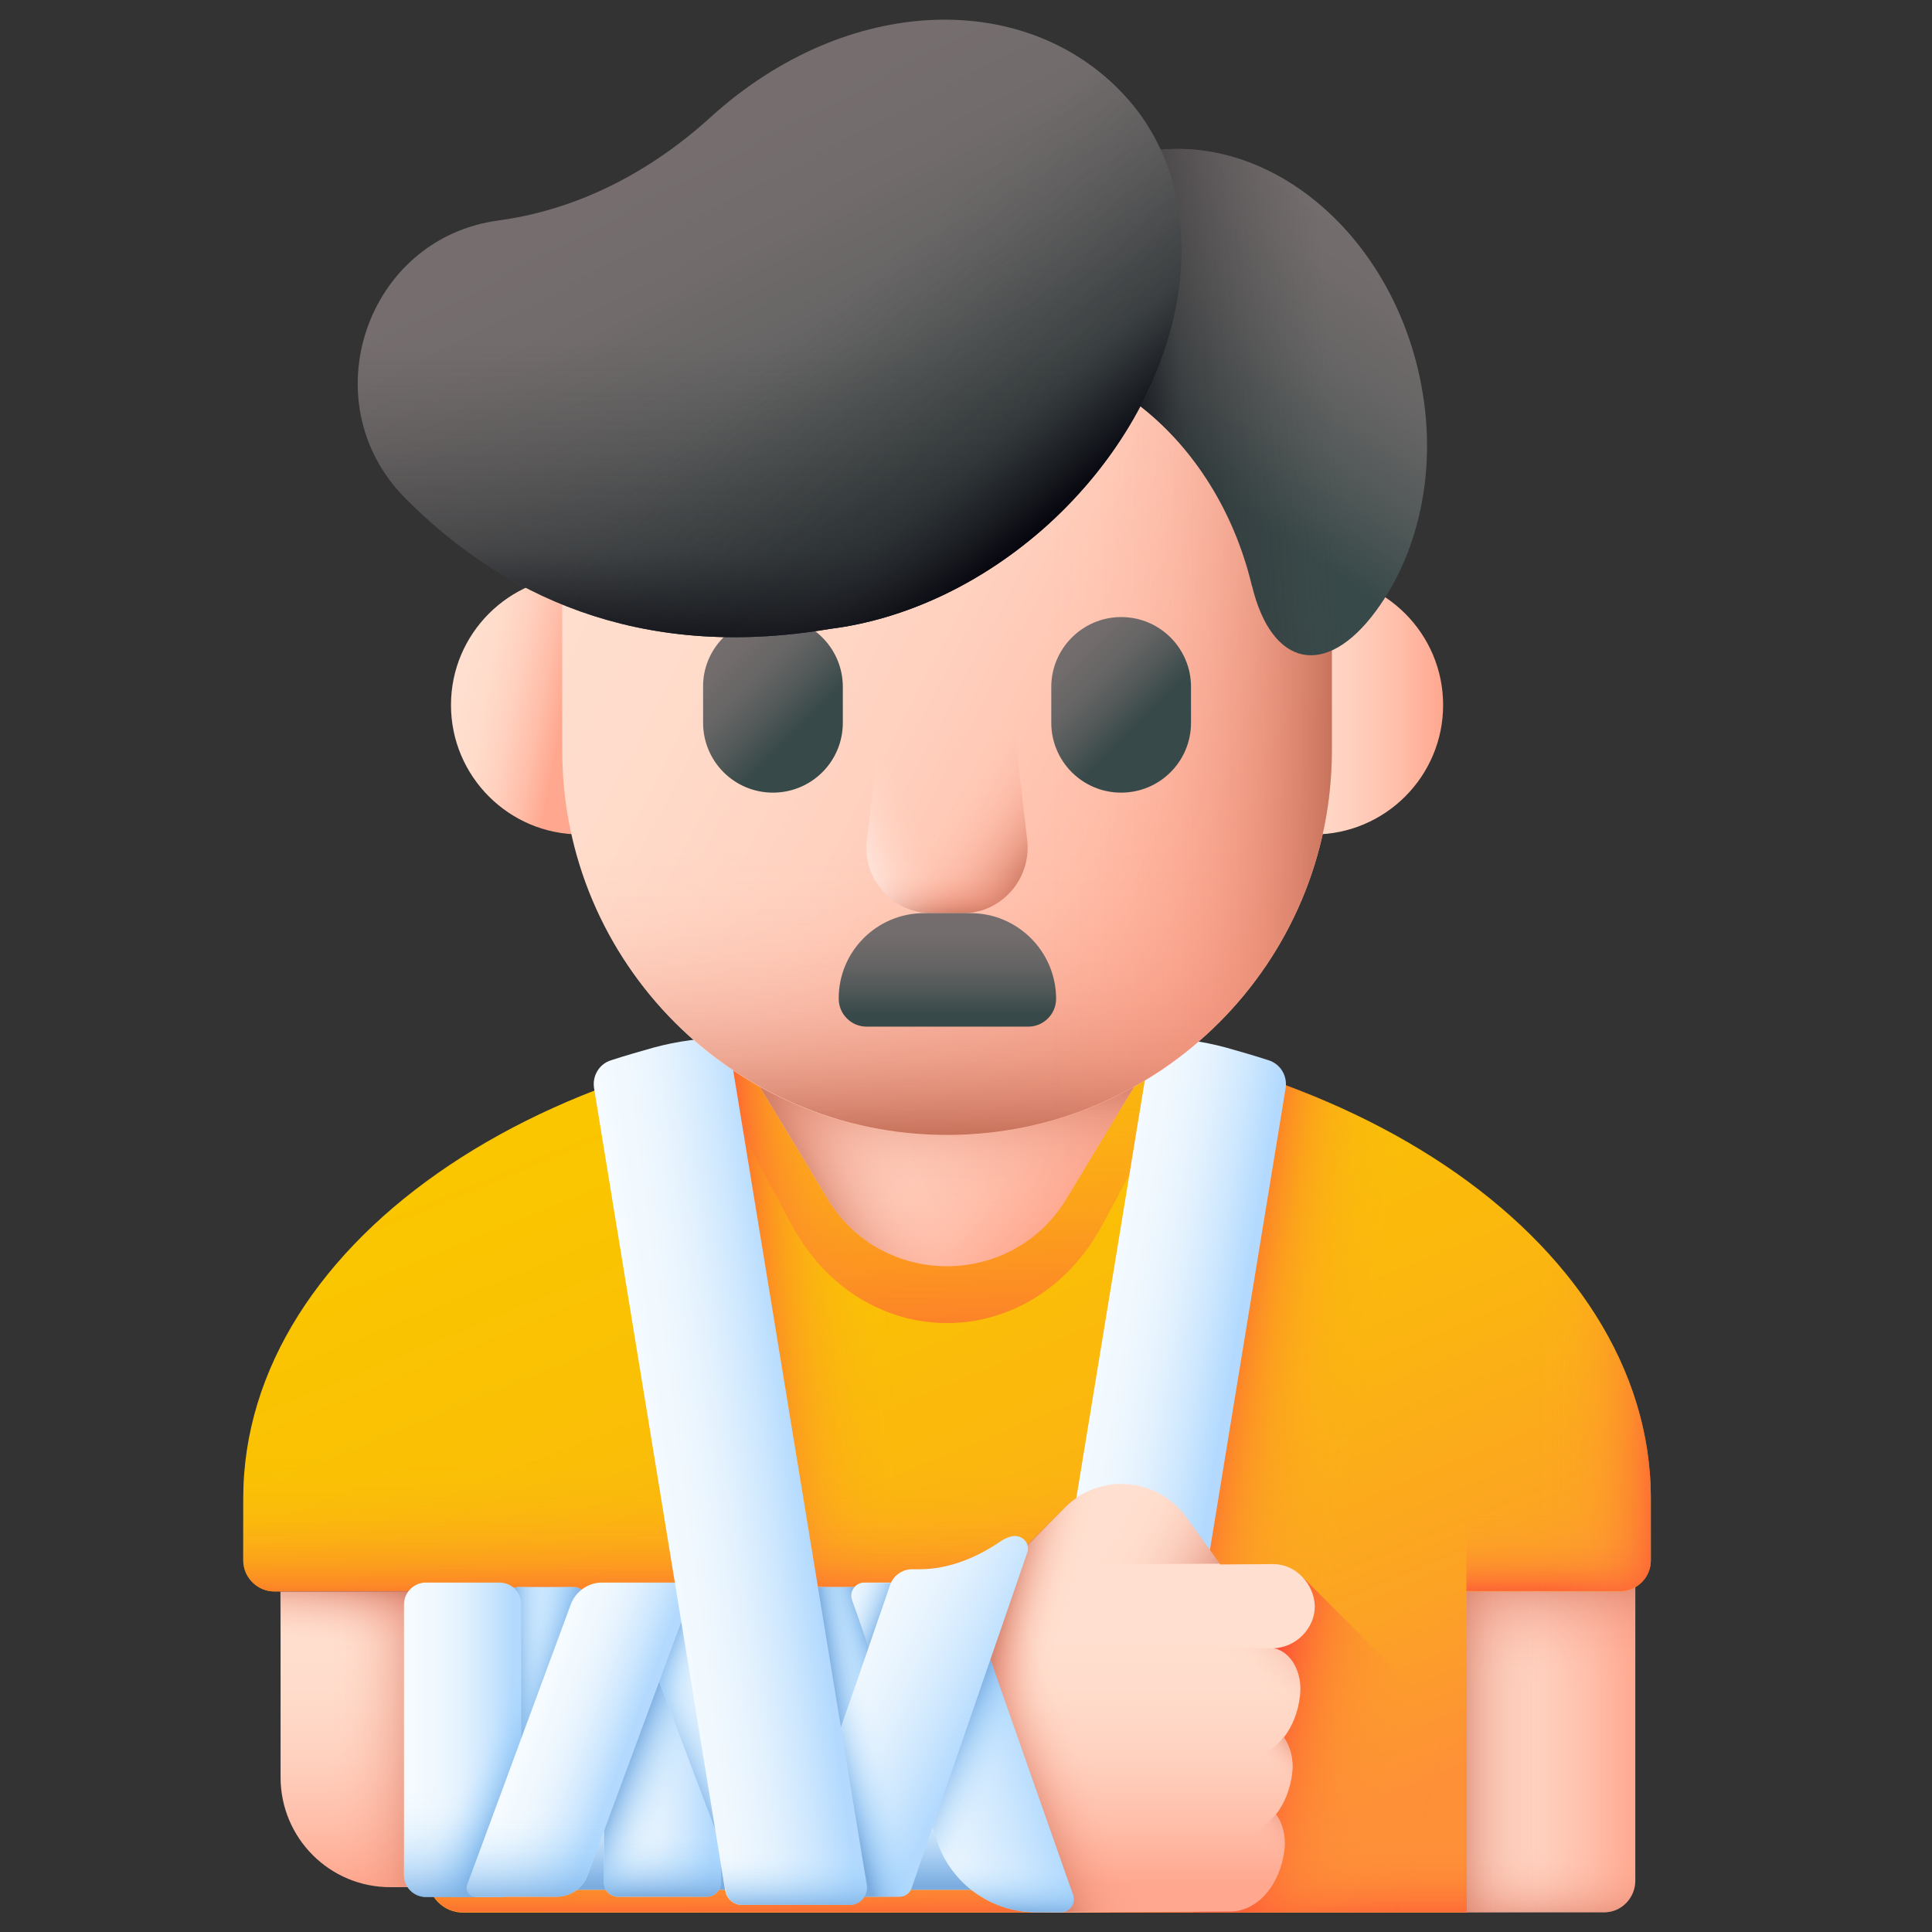 <svg width="49" height="49" viewBox="0 0 49 49" fill="none" xmlns="http://www.w3.org/2000/svg">
<rect x="0" y="0" width="49" height="49" fill="#333333" stroke="none"/>
<g clip-path="url(#clip0_464_644)">
<path d="M40.688 48.5H37.2L36.394 40.138H41.475V47.713C41.466 48.144 41.119 48.5 40.688 48.5Z" fill="url(#paint0_linear_464_644)"/>
<path d="M40.688 48.5H37.2L36.394 40.138H41.475V47.713C41.466 48.144 41.119 48.5 40.688 48.5Z" fill="url(#paint1_linear_464_644)"/>
<path d="M40.688 48.5H37.2L36.394 40.138H41.475V47.713C41.466 48.144 41.119 48.5 40.688 48.5Z" fill="url(#paint2_linear_464_644)"/>
<path d="M40.688 48.5H37.2L36.394 40.138H41.475V47.713C41.466 48.144 41.119 48.5 40.688 48.5Z" fill="url(#paint3_linear_464_644)"/>
<path d="M24.019 26.056C14.157 26.056 6.169 31.4 6.169 38V39.575C6.169 40.006 6.526 40.363 6.957 40.363H10.847V47.609C10.847 48.106 11.251 48.51 11.747 48.51H37.201V40.363H41.082C41.513 40.363 41.869 40.006 41.869 39.575V38C41.869 31.4 33.882 26.056 24.019 26.056Z" fill="url(#paint4_linear_464_644)"/>
<path d="M31.697 27.209L28.154 48.5H37.201V40.353H41.082C41.513 40.353 41.869 39.997 41.869 39.566V38C41.869 33.238 37.716 29.131 31.697 27.209Z" fill="url(#paint5_linear_464_644)"/>
<path d="M24.019 26.056C21.826 26.056 19.735 26.319 17.794 26.806L20.072 31.053C21.863 34.391 26.176 34.391 27.966 31.053L30.244 26.806C28.304 26.319 26.213 26.056 24.019 26.056Z" fill="url(#paint6_linear_464_644)"/>
<path d="M24.019 26.056C21.854 26.056 19.773 26.319 17.851 26.788V41.806H29.419V26.61C27.713 26.253 25.904 26.056 24.019 26.056Z" fill="url(#paint7_linear_464_644)"/>
<path d="M6.169 38V39.575C6.169 40.006 6.526 40.363 6.957 40.363H10.847V42.313H29.157V32.947H7.838C6.769 34.484 6.169 36.2 6.169 38Z" fill="url(#paint8_linear_464_644)"/>
<path d="M10.847 47.6C10.847 48.097 11.251 48.5 11.747 48.5H37.2V40.353H10.857V47.6H10.847Z" fill="url(#paint9_linear_464_644)"/>
<path d="M37.191 48.5V44.159L33.057 40.016L30.263 42.809V48.5H37.191Z" fill="url(#paint10_linear_464_644)"/>
<path d="M26.11 48.313H28.847C29.054 48.313 29.232 48.163 29.269 47.956L32.607 27.594C32.654 27.285 32.475 26.985 32.175 26.891C31.829 26.778 31.472 26.675 31.107 26.572C30.488 26.403 29.851 26.319 29.213 26.319L25.688 47.816C25.651 48.078 25.857 48.313 26.11 48.313Z" fill="url(#paint11_linear_464_644)"/>
<path d="M32.288 41.806H32.316C32.738 41.891 33.038 42.416 32.972 42.997C32.926 43.419 32.776 43.794 32.56 44.066C32.719 44.291 32.813 44.609 32.776 44.947C32.729 45.369 32.579 45.744 32.363 46.016C32.523 46.241 32.616 46.559 32.579 46.897C32.476 47.797 31.904 48.472 31.21 48.481L26.804 48.509C26.494 48.509 26.194 48.472 25.894 48.397C25.613 48.322 25.332 48.219 25.069 48.078C24.732 47.9 24.357 47.797 23.982 47.797L20.11 47.825L9.91 47.862C8.363 47.872 7.116 46.616 7.116 45.078V40.372H23.335C24.122 40.372 24.891 40.109 25.557 39.706L27.01 38.234C27.891 37.344 29.354 37.466 30.085 38.478L30.948 39.678L32.297 39.669C32.869 39.669 33.329 40.175 33.347 40.737C33.347 41.3 32.869 41.788 32.288 41.806Z" fill="url(#paint12_linear_464_644)"/>
<path d="M30.263 38.722L30.076 38.459C29.344 37.447 27.882 37.334 27.001 38.216L25.547 39.688C24.882 40.091 24.113 40.353 23.326 40.353H23.101V47.788L23.973 47.778C24.357 47.778 24.723 47.881 25.06 48.059C25.323 48.2 25.604 48.303 25.885 48.378C26.185 48.453 26.485 48.491 26.794 48.491L30.254 48.472V38.722H30.263Z" fill="url(#paint13_linear_464_644)"/>
<path d="M30.263 38.722L30.076 38.459C29.344 37.447 27.882 37.334 27.001 38.216L25.547 39.688C24.882 40.091 24.113 40.353 23.326 40.353H23.101V47.788L23.973 47.778C24.357 47.778 24.723 47.881 25.06 48.059C25.323 48.2 25.604 48.303 25.885 48.378C26.185 48.453 26.485 48.491 26.794 48.491L30.254 48.472V38.722H30.263Z" fill="url(#paint14_linear_464_644)"/>
<path d="M10.847 40.353V47.844H9.901C8.354 47.844 7.107 46.597 7.107 45.059V40.353H10.847Z" fill="url(#paint15_linear_464_644)"/>
<path d="M10.847 40.353V47.844H9.901C8.354 47.844 7.107 46.597 7.107 45.059V40.353H10.847Z" fill="url(#paint16_linear_464_644)"/>
<path d="M30.076 38.459C29.344 37.447 27.882 37.334 27.001 38.216L25.547 39.688L30.938 39.659L30.076 38.459Z" fill="url(#paint17_linear_464_644)"/>
<path d="M31.407 46.522L29.925 46.531L29.916 44.581L31.604 44.572C31.951 44.572 32.26 44.403 32.504 44.122C32.522 44.103 32.532 44.084 32.55 44.066C32.71 44.291 32.804 44.609 32.766 44.947C32.719 45.397 32.55 45.791 32.307 46.072C32.063 46.353 31.754 46.522 31.407 46.522Z" fill="url(#paint18_linear_464_644)"/>
<path d="M31.201 48.472L29.935 48.481L29.925 46.531L31.407 46.522C31.772 46.522 32.11 46.325 32.354 46.016C32.513 46.241 32.607 46.559 32.569 46.897C32.466 47.797 31.894 48.472 31.201 48.472Z" fill="url(#paint19_linear_464_644)"/>
<path d="M32.972 42.997C33.038 42.425 32.738 41.9 32.326 41.806H32.316L29.907 41.825L29.926 44.59L31.613 44.581C32.297 44.572 32.879 43.897 32.972 42.997Z" fill="url(#paint20_linear_464_644)"/>
<path d="M14.194 45.659H25.144V47.928H14.194V45.659Z" fill="url(#paint21_linear_464_644)"/>
<path d="M14.194 45.659H25.144V47.928H14.194V45.659Z" fill="url(#paint22_linear_464_644)"/>
<path d="M13.163 40.25H14.541C14.738 40.25 14.888 40.409 14.888 40.597V44.553C14.888 44.75 14.729 44.9 14.541 44.9H13.163C12.966 44.9 12.816 44.741 12.816 44.553V40.597C12.807 40.4 12.966 40.25 13.163 40.25Z" fill="url(#paint23_linear_464_644)"/>
<path d="M13.163 40.25H14.541C14.738 40.25 14.888 40.409 14.888 40.597V44.553C14.888 44.75 14.729 44.9 14.541 44.9H13.163C12.966 44.9 12.816 44.741 12.816 44.553V40.597C12.807 40.4 12.966 40.25 13.163 40.25Z" fill="url(#paint24_linear_464_644)"/>
<path d="M13.163 40.25H14.541C14.738 40.25 14.888 40.409 14.888 40.597V44.553C14.888 44.75 14.729 44.9 14.541 44.9H13.163C12.966 44.9 12.816 44.741 12.816 44.553V40.597C12.807 40.4 12.966 40.25 13.163 40.25Z" fill="url(#paint25_linear_464_644)"/>
<path d="M24.019 25.934H18.291L20.991 30.406C22.369 32.684 25.669 32.684 27.047 30.406L29.747 25.934H24.019Z" fill="url(#paint26_linear_464_644)"/>
<path d="M24.019 25.934H18.291L20.991 30.406C22.369 32.684 25.669 32.684 27.047 30.406L29.747 25.934H24.019Z" fill="url(#paint27_linear_464_644)"/>
<path d="M24.019 25.934H18.291L20.991 30.406C22.369 32.684 25.669 32.684 27.047 30.406L29.747 25.934H24.019Z" fill="url(#paint28_linear_464_644)"/>
<path d="M41.869 39.575V38C41.869 34.897 40.097 32.066 37.191 29.938V40.353H41.082C41.522 40.353 41.869 40.006 41.869 39.575Z" fill="url(#paint29_linear_464_644)"/>
<path d="M41.869 39.575V38C41.869 34.897 40.097 32.066 37.191 29.938V40.353H41.082C41.522 40.353 41.869 40.006 41.869 39.575Z" fill="url(#paint30_linear_464_644)"/>
<path d="M10.801 40.138H12.666C12.976 40.138 13.219 40.381 13.219 40.691V47.553C13.219 47.863 12.976 48.106 12.666 48.106H10.801C10.491 48.106 10.247 47.863 10.247 47.553V40.691C10.247 40.391 10.491 40.138 10.801 40.138Z" fill="url(#paint31_linear_464_644)"/>
<path d="M13.219 41.731V47.563C13.219 47.872 12.966 48.116 12.666 48.116H10.801C10.491 48.116 10.247 47.863 10.247 47.563V41.731H13.219Z" fill="url(#paint32_linear_464_644)"/>
<path d="M13.219 41.731V47.563C13.219 47.872 12.966 48.116 12.666 48.116H10.801C10.491 48.116 10.247 47.863 10.247 47.563V41.731H13.219Z" fill="url(#paint33_linear_464_644)"/>
<path d="M18.957 40.25H21.657C21.985 40.25 22.247 40.513 22.247 40.841V46.663C22.247 46.991 21.985 47.253 21.657 47.253H18.957C18.629 47.253 18.366 46.991 18.366 46.663V40.841C18.366 40.513 18.629 40.25 18.957 40.25Z" fill="url(#paint34_linear_464_644)"/>
<path d="M18.957 40.25H21.657C21.985 40.25 22.247 40.513 22.247 40.841V46.663C22.247 46.991 21.985 47.253 21.657 47.253H18.957C18.629 47.253 18.366 46.991 18.366 46.663V40.841C18.366 40.513 18.629 40.25 18.957 40.25Z" fill="url(#paint35_linear_464_644)"/>
<path d="M18.957 40.25H21.657C21.985 40.25 22.247 40.513 22.247 40.841V46.663C22.247 46.991 21.985 47.253 21.657 47.253H18.957C18.629 47.253 18.366 46.991 18.366 46.663V40.841C18.366 40.513 18.629 40.25 18.957 40.25Z" fill="url(#paint36_linear_464_644)"/>
<path d="M15.676 40.531H17.926C18.122 40.531 18.282 40.691 18.282 40.888V47.75C18.282 47.947 18.122 48.106 17.926 48.106H15.676C15.479 48.106 15.319 47.947 15.319 47.75V40.897C15.319 40.7 15.479 40.531 15.676 40.531Z" fill="url(#paint37_linear_464_644)"/>
<path d="M15.676 40.531H17.926C18.122 40.531 18.282 40.691 18.282 40.888V47.75C18.282 47.947 18.122 48.106 17.926 48.106H15.676C15.479 48.106 15.319 47.947 15.319 47.75V40.897C15.319 40.7 15.479 40.531 15.676 40.531Z" fill="url(#paint38_linear_464_644)"/>
<path d="M15.676 40.531H17.926C18.122 40.531 18.282 40.691 18.282 40.888V47.75C18.282 47.947 18.122 48.106 17.926 48.106H15.676C15.479 48.106 15.319 47.947 15.319 47.75V40.897C15.319 40.7 15.479 40.531 15.676 40.531Z" fill="url(#paint39_linear_464_644)"/>
<path d="M19.463 48.003H21.722L19.032 40.897C18.882 40.503 18.497 40.241 18.066 40.241H15.807L18.497 47.347C18.647 47.741 19.032 48.003 19.463 48.003Z" fill="url(#paint40_linear_464_644)"/>
<path d="M19.463 48.003H21.722L19.032 40.897C18.882 40.503 18.497 40.241 18.066 40.241H15.807L18.497 47.347C18.647 47.741 19.032 48.003 19.463 48.003Z" fill="url(#paint41_linear_464_644)"/>
<path d="M19.463 48.003H21.722L19.032 40.897C18.882 40.503 18.497 40.241 18.066 40.241H15.807L18.497 47.347C18.647 47.741 19.032 48.003 19.463 48.003Z" fill="url(#paint42_linear_464_644)"/>
<path d="M14.119 48.106H12.066C11.907 48.106 11.794 47.947 11.851 47.797L14.476 40.691C14.598 40.363 14.916 40.138 15.263 40.138H17.176C17.401 40.138 17.56 40.363 17.485 40.578L14.907 47.553C14.785 47.891 14.466 48.106 14.119 48.106Z" fill="url(#paint43_linear_464_644)"/>
<path d="M26.279 48.5H26.907C27.132 48.5 27.291 48.275 27.216 48.06L24.507 40.353C24.46 40.222 24.338 40.138 24.197 40.138H21.919C21.694 40.138 21.535 40.363 21.61 40.578L23.776 46.728C24.141 47.788 25.154 48.5 26.279 48.5Z" fill="url(#paint44_linear_464_644)"/>
<path d="M21.919 40.138C21.694 40.138 21.535 40.363 21.61 40.578L22.313 42.575H22.979V40.147H21.919V40.138Z" fill="url(#paint45_linear_464_644)"/>
<path d="M26.907 48.5H26.279C25.154 48.5 24.141 47.788 23.776 46.728L23.11 44.825L24.666 40.794L27.226 48.06C27.291 48.275 27.132 48.5 26.907 48.5Z" fill="url(#paint46_linear_464_644)"/>
<path d="M26.907 48.5H26.279C25.154 48.5 24.141 47.788 23.776 46.728L23.11 44.825L24.666 40.794L27.226 48.06C27.291 48.275 27.132 48.5 26.907 48.5Z" fill="url(#paint47_linear_464_644)"/>
<path d="M26.054 39.378L23.119 47.891C23.072 48.022 22.951 48.106 22.81 48.106H20.307C20.082 48.106 19.922 47.891 19.997 47.684L22.576 40.194C22.66 39.959 22.885 39.8 23.129 39.8H23.316C24.047 39.8 24.76 39.519 25.397 39.078C25.5 39.013 25.613 38.966 25.735 38.956C25.969 38.956 26.129 39.172 26.054 39.378Z" fill="url(#paint48_linear_464_644)"/>
<path d="M24.844 42.875L23.119 47.891C23.072 48.022 22.951 48.106 22.81 48.106H20.307C20.082 48.106 19.922 47.891 19.997 47.684L22.585 40.194C22.622 40.1 22.679 40.006 22.754 39.941L24.844 42.875Z" fill="url(#paint49_linear_464_644)"/>
<path d="M21.554 48.313H18.816C18.61 48.313 18.432 48.163 18.394 47.956L15.066 27.594C15.019 27.285 15.197 26.985 15.497 26.891C15.844 26.778 16.201 26.675 16.566 26.572C17.185 26.403 17.822 26.319 18.46 26.319L21.985 47.816C22.013 48.078 21.816 48.313 21.554 48.313Z" fill="url(#paint50_linear_464_644)"/>
<path d="M36.601 17.881C36.601 19.691 35.129 21.163 33.319 21.163C31.51 21.163 31.51 14.6 33.319 14.6C35.129 14.6 36.601 16.072 36.601 17.881Z" fill="url(#paint51_linear_464_644)"/>
<path d="M11.438 17.881C11.438 19.691 12.91 21.163 14.719 21.163C16.529 21.163 16.529 14.6 14.719 14.6C12.91 14.6 11.438 16.072 11.438 17.881Z" fill="url(#paint52_linear_464_644)"/>
<path d="M24.019 4.288C29.41 4.288 33.779 8.656 33.779 14.047V19.035C33.779 24.425 29.41 28.794 24.019 28.794C18.629 28.794 14.26 24.425 14.26 19.035V14.047C14.26 8.656 18.629 4.288 24.019 4.288Z" fill="url(#paint53_linear_464_644)"/>
<path d="M14.26 17.572V19.025C14.26 24.416 18.629 28.785 24.019 28.785C29.41 28.785 33.779 24.416 33.779 19.025V17.572H14.26Z" fill="url(#paint54_linear_464_644)"/>
<path d="M24.019 4.288C23.719 4.288 23.429 4.306 23.138 4.325V28.747C23.429 28.775 23.729 28.785 24.019 28.785C29.41 28.785 33.779 24.416 33.779 19.025V14.038C33.779 8.656 29.41 4.288 24.019 4.288Z" fill="url(#paint55_linear_464_644)"/>
<path d="M24.413 23.16H23.626C22.641 23.16 21.872 22.297 21.985 21.322L22.397 17.759H25.641L26.054 21.322C26.157 22.297 25.398 23.16 24.413 23.16Z" fill="url(#paint56_linear_464_644)"/>
<path d="M24.413 23.16H23.626C22.641 23.16 21.872 22.297 21.985 21.322L22.397 17.759H25.641L26.054 21.322C26.157 22.297 25.398 23.16 24.413 23.16Z" fill="url(#paint57_linear_464_644)"/>
<path d="M24.413 23.16H23.626C22.641 23.16 21.872 22.297 21.985 21.322L22.397 17.759H25.641L26.054 21.322C26.157 22.297 25.398 23.16 24.413 23.16Z" fill="url(#paint58_linear_464_644)"/>
<path d="M19.604 15.65C20.588 15.65 21.376 16.447 21.376 17.422V18.331C21.376 19.316 20.579 20.103 19.604 20.103C18.619 20.103 17.832 19.306 17.832 18.331V17.422C17.823 16.447 18.619 15.65 19.604 15.65Z" fill="url(#paint59_linear_464_644)"/>
<path d="M28.435 15.65C29.419 15.65 30.207 16.447 30.207 17.422V18.331C30.207 19.316 29.41 20.103 28.435 20.103C27.451 20.103 26.663 19.306 26.663 18.331V17.422C26.663 16.447 27.46 15.65 28.435 15.65Z" fill="url(#paint60_linear_464_644)"/>
<path d="M13.032 44.581L11.841 47.797C11.785 47.947 11.898 48.106 12.057 48.106H14.11C14.466 48.106 14.776 47.891 14.898 47.553L15.994 44.581H13.032Z" fill="url(#paint61_linear_464_644)"/>
<path d="M18.404 47.956C18.441 48.163 18.61 48.312 18.826 48.312H21.563C21.826 48.312 22.023 48.078 21.985 47.816L21.451 44.581H17.86L18.404 47.956Z" fill="url(#paint62_linear_464_644)"/>
<path d="M24.638 9.097C27.704 8.591 30.835 11.075 31.744 14.825C31.744 14.835 31.744 14.844 31.754 14.853C32.251 16.925 33.629 17.216 34.894 15.5C36.057 13.925 36.516 11.647 35.954 9.331C35.044 5.591 31.819 3.163 28.744 3.913C26.494 4.456 24.947 6.556 24.638 9.097Z" fill="url(#paint63_linear_464_644)"/>
<path d="M24.638 9.097C27.704 8.591 30.835 11.075 31.744 14.825C31.744 14.835 31.744 14.844 31.754 14.853C32.251 16.925 33.629 17.216 34.894 15.5C36.057 13.925 36.516 11.647 35.954 9.331C35.044 5.591 31.819 3.163 28.744 3.913C26.494 4.456 24.947 6.556 24.638 9.097Z" fill="url(#paint64_linear_464_644)"/>
<path d="M28.557 2.459C26.082 -0.278 21.507 -0.184 18.029 2.966C17.204 3.716 15.338 5.225 12.647 5.591C9.272 6.041 7.876 10.213 10.276 12.631C12.666 15.041 16.135 16.784 21.047 15.95C22.932 15.716 24.91 14.816 26.588 13.297C30.16 10.044 31.041 5.197 28.557 2.459Z" fill="url(#paint65_linear_464_644)"/>
<path d="M28.557 2.459C26.082 -0.278 21.507 -0.184 18.029 2.966C17.204 3.716 15.338 5.225 12.647 5.591C9.272 6.041 7.876 10.213 10.276 12.631C12.666 15.041 16.135 16.784 21.047 15.95C22.932 15.716 24.91 14.816 26.588 13.297C30.16 10.044 31.041 5.197 28.557 2.459Z" fill="url(#paint66_linear_464_644)"/>
<path d="M28.557 2.459C26.082 -0.278 21.507 -0.184 18.029 2.966C17.204 3.716 15.338 5.225 12.647 5.591C9.272 6.041 7.876 10.213 10.276 12.631C12.666 15.041 16.135 16.784 21.047 15.95C22.932 15.716 24.91 14.816 26.588 13.297C30.16 10.044 31.041 5.197 28.557 2.459Z" fill="url(#paint67_linear_464_644)"/>
<path d="M23.438 23.159H24.61C25.81 23.159 26.785 24.134 26.785 25.334C26.785 25.719 26.466 26.038 26.082 26.038H21.976C21.591 26.038 21.272 25.719 21.272 25.334C21.263 24.134 22.238 23.159 23.438 23.159Z" fill="url(#paint68_linear_464_644)"/>
</g>
<defs>
<linearGradient id="paint0_linear_464_644" x1="36.636" y1="44.321" x2="41.566" y2="44.321" gradientUnits="userSpaceOnUse">
<stop stop-color="#FFDFCF"/>
<stop offset="0.245" stop-color="#FFDBCA"/>
<stop offset="0.499" stop-color="#FFD0BE"/>
<stop offset="0.757" stop-color="#FFBEA9"/>
<stop offset="1" stop-color="#FFA78F"/>
</linearGradient>
<linearGradient id="paint1_linear_464_644" x1="38.931" y1="42.718" x2="38.931" y2="39.599" gradientUnits="userSpaceOnUse">
<stop stop-color="#F89580" stop-opacity="0"/>
<stop offset="0.138" stop-color="#F6947F" stop-opacity="0.021"/>
<stop offset="0.28" stop-color="#F3917C" stop-opacity="0.084"/>
<stop offset="0.425" stop-color="#EE8E78" stop-opacity="0.19"/>
<stop offset="0.572" stop-color="#E68873" stop-opacity="0.337"/>
<stop offset="0.72" stop-color="#DD826B" stop-opacity="0.528"/>
<stop offset="0.866" stop-color="#D17963" stop-opacity="0.757"/>
<stop offset="1" stop-color="#C5715A"/>
</linearGradient>
<linearGradient id="paint2_linear_464_644" x1="38.931" y1="46.906" x2="38.931" y2="49.134" gradientUnits="userSpaceOnUse">
<stop stop-color="#F89580" stop-opacity="0"/>
<stop offset="0.138" stop-color="#F6947F" stop-opacity="0.021"/>
<stop offset="0.28" stop-color="#F3917C" stop-opacity="0.084"/>
<stop offset="0.425" stop-color="#EE8E78" stop-opacity="0.19"/>
<stop offset="0.572" stop-color="#E68873" stop-opacity="0.337"/>
<stop offset="0.72" stop-color="#DD826B" stop-opacity="0.528"/>
<stop offset="0.866" stop-color="#D17963" stop-opacity="0.757"/>
<stop offset="1" stop-color="#C5715A"/>
</linearGradient>
<linearGradient id="paint3_linear_464_644" x1="39.399" y1="44.321" x2="36.614" y2="44.321" gradientUnits="userSpaceOnUse">
<stop stop-color="#F89580" stop-opacity="0"/>
<stop offset="0.138" stop-color="#F6947F" stop-opacity="0.021"/>
<stop offset="0.28" stop-color="#F3917C" stop-opacity="0.084"/>
<stop offset="0.425" stop-color="#EE8E78" stop-opacity="0.19"/>
<stop offset="0.572" stop-color="#E68873" stop-opacity="0.337"/>
<stop offset="0.72" stop-color="#DD826B" stop-opacity="0.528"/>
<stop offset="0.866" stop-color="#D17963" stop-opacity="0.757"/>
<stop offset="1" stop-color="#C5715A"/>
</linearGradient>
<linearGradient id="paint4_linear_464_644" x1="19.231" y1="26.38" x2="28.387" y2="48.701" gradientUnits="userSpaceOnUse">
<stop stop-color="#FAC600"/>
<stop offset="0.263" stop-color="#FAC104"/>
<stop offset="0.535" stop-color="#FBB510"/>
<stop offset="0.81" stop-color="#FCA225"/>
<stop offset="1" stop-color="#FE9038"/>
</linearGradient>
<linearGradient id="paint5_linear_464_644" x1="34.126" y1="38.55" x2="30.072" y2="37.881" gradientUnits="userSpaceOnUse">
<stop stop-color="#FE9738" stop-opacity="0"/>
<stop offset="0.121" stop-color="#FE9538" stop-opacity="0.016"/>
<stop offset="0.246" stop-color="#FE9238" stop-opacity="0.065"/>
<stop offset="0.373" stop-color="#FE8C38" stop-opacity="0.147"/>
<stop offset="0.502" stop-color="#FE8438" stop-opacity="0.262"/>
<stop offset="0.632" stop-color="#FE7938" stop-opacity="0.41"/>
<stop offset="0.762" stop-color="#FE6C38" stop-opacity="0.59"/>
<stop offset="0.892" stop-color="#FE5D38" stop-opacity="0.8"/>
<stop offset="1" stop-color="#FE4F38"/>
</linearGradient>
<linearGradient id="paint6_linear_464_644" x1="24.019" y1="19.995" x2="24.019" y2="36.659" gradientUnits="userSpaceOnUse">
<stop stop-color="#FE9738" stop-opacity="0"/>
<stop offset="0.121" stop-color="#FE9538" stop-opacity="0.016"/>
<stop offset="0.246" stop-color="#FE9238" stop-opacity="0.065"/>
<stop offset="0.373" stop-color="#FE8C38" stop-opacity="0.147"/>
<stop offset="0.502" stop-color="#FE8438" stop-opacity="0.262"/>
<stop offset="0.632" stop-color="#FE7938" stop-opacity="0.41"/>
<stop offset="0.762" stop-color="#FE6C38" stop-opacity="0.59"/>
<stop offset="0.892" stop-color="#FE5D38" stop-opacity="0.8"/>
<stop offset="1" stop-color="#FE4F38"/>
</linearGradient>
<linearGradient id="paint7_linear_464_644" x1="22.615" y1="34.14" x2="18.649" y2="34.362" gradientUnits="userSpaceOnUse">
<stop stop-color="#FE9738" stop-opacity="0"/>
<stop offset="0.121" stop-color="#FE9538" stop-opacity="0.016"/>
<stop offset="0.246" stop-color="#FE9238" stop-opacity="0.065"/>
<stop offset="0.373" stop-color="#FE8C38" stop-opacity="0.147"/>
<stop offset="0.502" stop-color="#FE8438" stop-opacity="0.262"/>
<stop offset="0.632" stop-color="#FE7938" stop-opacity="0.41"/>
<stop offset="0.762" stop-color="#FE6C38" stop-opacity="0.59"/>
<stop offset="0.892" stop-color="#FE5D38" stop-opacity="0.8"/>
<stop offset="1" stop-color="#FE4F38"/>
</linearGradient>
<linearGradient id="paint8_linear_464_644" x1="17.659" y1="37.015" x2="17.659" y2="41.081" gradientUnits="userSpaceOnUse">
<stop stop-color="#FE9738" stop-opacity="0"/>
<stop offset="0.121" stop-color="#FE9538" stop-opacity="0.016"/>
<stop offset="0.246" stop-color="#FE9238" stop-opacity="0.065"/>
<stop offset="0.373" stop-color="#FE8C38" stop-opacity="0.147"/>
<stop offset="0.502" stop-color="#FE8438" stop-opacity="0.262"/>
<stop offset="0.632" stop-color="#FE7938" stop-opacity="0.41"/>
<stop offset="0.762" stop-color="#FE6C38" stop-opacity="0.59"/>
<stop offset="0.892" stop-color="#FE5D38" stop-opacity="0.8"/>
<stop offset="1" stop-color="#FE4F38"/>
</linearGradient>
<linearGradient id="paint9_linear_464_644" x1="24.019" y1="45.748" x2="24.019" y2="48.914" gradientUnits="userSpaceOnUse">
<stop stop-color="#FE9738" stop-opacity="0"/>
<stop offset="0.121" stop-color="#FE9538" stop-opacity="0.016"/>
<stop offset="0.246" stop-color="#FE9238" stop-opacity="0.065"/>
<stop offset="0.373" stop-color="#FE8C38" stop-opacity="0.147"/>
<stop offset="0.502" stop-color="#FE8438" stop-opacity="0.262"/>
<stop offset="0.632" stop-color="#FE7938" stop-opacity="0.41"/>
<stop offset="0.762" stop-color="#FE6C38" stop-opacity="0.59"/>
<stop offset="0.892" stop-color="#FE5D38" stop-opacity="0.8"/>
<stop offset="1" stop-color="#FE4F38"/>
</linearGradient>
<linearGradient id="paint10_linear_464_644" x1="36.389" y1="45.29" x2="31.889" y2="44.31" gradientUnits="userSpaceOnUse">
<stop stop-color="#FE9738" stop-opacity="0"/>
<stop offset="0.121" stop-color="#FE9538" stop-opacity="0.016"/>
<stop offset="0.246" stop-color="#FE9238" stop-opacity="0.065"/>
<stop offset="0.373" stop-color="#FE8C38" stop-opacity="0.147"/>
<stop offset="0.502" stop-color="#FE8438" stop-opacity="0.262"/>
<stop offset="0.632" stop-color="#FE7938" stop-opacity="0.41"/>
<stop offset="0.762" stop-color="#FE6C38" stop-opacity="0.59"/>
<stop offset="0.892" stop-color="#FE5D38" stop-opacity="0.8"/>
<stop offset="1" stop-color="#FE4F38"/>
</linearGradient>
<linearGradient id="paint11_linear_464_644" x1="27.212" y1="37.187" x2="30.688" y2="37.788" gradientUnits="userSpaceOnUse">
<stop stop-color="#F5FBFF"/>
<stop offset="0.241" stop-color="#F0F8FE"/>
<stop offset="0.492" stop-color="#E4F2FE"/>
<stop offset="0.746" stop-color="#CFE8FE"/>
<stop offset="1" stop-color="#B3DAFE"/>
</linearGradient>
<linearGradient id="paint12_linear_464_644" x1="20.219" y1="41.557" x2="20.219" y2="47.813" gradientUnits="userSpaceOnUse">
<stop stop-color="#FFDFCF"/>
<stop offset="0.245" stop-color="#FFDBCA"/>
<stop offset="0.499" stop-color="#FFD0BE"/>
<stop offset="0.757" stop-color="#FFBEA9"/>
<stop offset="1" stop-color="#FFA78F"/>
</linearGradient>
<linearGradient id="paint13_linear_464_644" x1="27.28" y1="43.76" x2="25.325" y2="44.495" gradientUnits="userSpaceOnUse">
<stop stop-color="#F89580" stop-opacity="0"/>
<stop offset="0.138" stop-color="#F6947F" stop-opacity="0.021"/>
<stop offset="0.28" stop-color="#F3917C" stop-opacity="0.084"/>
<stop offset="0.425" stop-color="#EE8E78" stop-opacity="0.19"/>
<stop offset="0.572" stop-color="#E68873" stop-opacity="0.337"/>
<stop offset="0.72" stop-color="#DD826B" stop-opacity="0.528"/>
<stop offset="0.866" stop-color="#D17963" stop-opacity="0.757"/>
<stop offset="1" stop-color="#C5715A"/>
</linearGradient>
<linearGradient id="paint14_linear_464_644" x1="26.476" y1="42.86" x2="24.839" y2="42.426" gradientUnits="userSpaceOnUse">
<stop stop-color="#F89580" stop-opacity="0"/>
<stop offset="0.138" stop-color="#F6947F" stop-opacity="0.021"/>
<stop offset="0.28" stop-color="#F3917C" stop-opacity="0.084"/>
<stop offset="0.425" stop-color="#EE8E78" stop-opacity="0.19"/>
<stop offset="0.572" stop-color="#E68873" stop-opacity="0.337"/>
<stop offset="0.72" stop-color="#DD826B" stop-opacity="0.528"/>
<stop offset="0.866" stop-color="#D17963" stop-opacity="0.757"/>
<stop offset="1" stop-color="#C5715A"/>
</linearGradient>
<linearGradient id="paint15_linear_464_644" x1="8.356" y1="44.103" x2="11.102" y2="44.103" gradientUnits="userSpaceOnUse">
<stop stop-color="#F89580" stop-opacity="0"/>
<stop offset="0.138" stop-color="#F6947F" stop-opacity="0.021"/>
<stop offset="0.28" stop-color="#F3917C" stop-opacity="0.084"/>
<stop offset="0.425" stop-color="#EE8E78" stop-opacity="0.19"/>
<stop offset="0.572" stop-color="#E68873" stop-opacity="0.337"/>
<stop offset="0.72" stop-color="#DD826B" stop-opacity="0.528"/>
<stop offset="0.866" stop-color="#D17963" stop-opacity="0.757"/>
<stop offset="1" stop-color="#C5715A"/>
</linearGradient>
<linearGradient id="paint16_linear_464_644" x1="9.197" y1="41.955" x2="9.397" y2="40.017" gradientUnits="userSpaceOnUse">
<stop stop-color="#F89580" stop-opacity="0"/>
<stop offset="0.138" stop-color="#F6947F" stop-opacity="0.021"/>
<stop offset="0.28" stop-color="#F3917C" stop-opacity="0.084"/>
<stop offset="0.425" stop-color="#EE8E78" stop-opacity="0.19"/>
<stop offset="0.572" stop-color="#E68873" stop-opacity="0.337"/>
<stop offset="0.72" stop-color="#DD826B" stop-opacity="0.528"/>
<stop offset="0.866" stop-color="#D17963" stop-opacity="0.757"/>
<stop offset="1" stop-color="#C5715A"/>
</linearGradient>
<linearGradient id="paint17_linear_464_644" x1="28.176" y1="39.17" x2="31.026" y2="40.79" gradientUnits="userSpaceOnUse">
<stop stop-color="#F89580" stop-opacity="0"/>
<stop offset="0.138" stop-color="#F6947F" stop-opacity="0.021"/>
<stop offset="0.28" stop-color="#F3917C" stop-opacity="0.084"/>
<stop offset="0.425" stop-color="#EE8E78" stop-opacity="0.19"/>
<stop offset="0.572" stop-color="#E68873" stop-opacity="0.337"/>
<stop offset="0.72" stop-color="#DD826B" stop-opacity="0.528"/>
<stop offset="0.866" stop-color="#D17963" stop-opacity="0.757"/>
<stop offset="1" stop-color="#C5715A"/>
</linearGradient>
<linearGradient id="paint18_linear_464_644" x1="31.999" y1="44.541" x2="32.746" y2="43.836" gradientUnits="userSpaceOnUse">
<stop stop-color="#F89580" stop-opacity="0"/>
<stop offset="0.138" stop-color="#F6947F" stop-opacity="0.021"/>
<stop offset="0.28" stop-color="#F3917C" stop-opacity="0.084"/>
<stop offset="0.425" stop-color="#EE8E78" stop-opacity="0.19"/>
<stop offset="0.572" stop-color="#E68873" stop-opacity="0.337"/>
<stop offset="0.72" stop-color="#DD826B" stop-opacity="0.528"/>
<stop offset="0.866" stop-color="#D17963" stop-opacity="0.757"/>
<stop offset="1" stop-color="#C5715A"/>
</linearGradient>
<linearGradient id="paint19_linear_464_644" x1="31.802" y1="46.534" x2="32.645" y2="45.681" gradientUnits="userSpaceOnUse">
<stop stop-color="#F89580" stop-opacity="0"/>
<stop offset="0.138" stop-color="#F6947F" stop-opacity="0.021"/>
<stop offset="0.28" stop-color="#F3917C" stop-opacity="0.084"/>
<stop offset="0.425" stop-color="#EE8E78" stop-opacity="0.19"/>
<stop offset="0.572" stop-color="#E68873" stop-opacity="0.337"/>
<stop offset="0.72" stop-color="#DD826B" stop-opacity="0.528"/>
<stop offset="0.866" stop-color="#D17963" stop-opacity="0.757"/>
<stop offset="1" stop-color="#C5715A"/>
</linearGradient>
<linearGradient id="paint20_linear_464_644" x1="31.679" y1="42.506" x2="33.231" y2="40.815" gradientUnits="userSpaceOnUse">
<stop stop-color="#F89580" stop-opacity="0"/>
<stop offset="0.138" stop-color="#F6947F" stop-opacity="0.021"/>
<stop offset="0.28" stop-color="#F3917C" stop-opacity="0.084"/>
<stop offset="0.425" stop-color="#EE8E78" stop-opacity="0.19"/>
<stop offset="0.572" stop-color="#E68873" stop-opacity="0.337"/>
<stop offset="0.72" stop-color="#DD826B" stop-opacity="0.528"/>
<stop offset="0.866" stop-color="#D17963" stop-opacity="0.757"/>
<stop offset="1" stop-color="#C5715A"/>
</linearGradient>
<linearGradient id="paint21_linear_464_644" x1="19.667" y1="46.717" x2="19.667" y2="48.08" gradientUnits="userSpaceOnUse">
<stop stop-color="#F5FBFF"/>
<stop offset="0.241" stop-color="#F0F8FE"/>
<stop offset="0.492" stop-color="#E4F2FE"/>
<stop offset="0.746" stop-color="#CFE8FE"/>
<stop offset="1" stop-color="#B3DAFE"/>
</linearGradient>
<linearGradient id="paint22_linear_464_644" x1="19.667" y1="44.2" x2="19.667" y2="47.851" gradientUnits="userSpaceOnUse">
<stop stop-color="#8AC9FE" stop-opacity="0"/>
<stop offset="0.129" stop-color="#89C8FD" stop-opacity="0.019"/>
<stop offset="0.263" stop-color="#88C6FB" stop-opacity="0.075"/>
<stop offset="0.399" stop-color="#87C4F8" stop-opacity="0.168"/>
<stop offset="0.536" stop-color="#85C0F4" stop-opacity="0.298"/>
<stop offset="0.675" stop-color="#83BBEF" stop-opacity="0.466"/>
<stop offset="0.815" stop-color="#7FB5E9" stop-opacity="0.672"/>
<stop offset="0.953" stop-color="#7CAEE1" stop-opacity="0.911"/>
<stop offset="1" stop-color="#7BACDF"/>
</linearGradient>
<linearGradient id="paint23_linear_464_644" x1="11.336" y1="43.253" x2="15.389" y2="42.158" gradientUnits="userSpaceOnUse">
<stop stop-color="#F5FBFF"/>
<stop offset="0.241" stop-color="#F0F8FE"/>
<stop offset="0.492" stop-color="#E4F2FE"/>
<stop offset="0.746" stop-color="#CFE8FE"/>
<stop offset="1" stop-color="#B3DAFE"/>
</linearGradient>
<linearGradient id="paint24_linear_464_644" x1="12.943" y1="42.266" x2="14.029" y2="42.633" gradientUnits="userSpaceOnUse">
<stop stop-color="#8AC9FE" stop-opacity="0"/>
<stop offset="0.129" stop-color="#89C8FD" stop-opacity="0.019"/>
<stop offset="0.263" stop-color="#88C6FB" stop-opacity="0.075"/>
<stop offset="0.399" stop-color="#87C4F8" stop-opacity="0.168"/>
<stop offset="0.536" stop-color="#85C0F4" stop-opacity="0.298"/>
<stop offset="0.675" stop-color="#83BBEF" stop-opacity="0.466"/>
<stop offset="0.815" stop-color="#7FB5E9" stop-opacity="0.672"/>
<stop offset="0.953" stop-color="#7CAEE1" stop-opacity="0.911"/>
<stop offset="1" stop-color="#7BACDF"/>
</linearGradient>
<linearGradient id="paint25_linear_464_644" x1="14.072" y1="42.566" x2="13.053" y2="42.6" gradientUnits="userSpaceOnUse">
<stop stop-color="#8AC9FE" stop-opacity="0"/>
<stop offset="0.129" stop-color="#89C8FD" stop-opacity="0.019"/>
<stop offset="0.263" stop-color="#88C6FB" stop-opacity="0.075"/>
<stop offset="0.399" stop-color="#87C4F8" stop-opacity="0.168"/>
<stop offset="0.536" stop-color="#85C0F4" stop-opacity="0.298"/>
<stop offset="0.675" stop-color="#83BBEF" stop-opacity="0.466"/>
<stop offset="0.815" stop-color="#7FB5E9" stop-opacity="0.672"/>
<stop offset="0.953" stop-color="#7CAEE1" stop-opacity="0.911"/>
<stop offset="1" stop-color="#7BACDF"/>
</linearGradient>
<linearGradient id="paint26_linear_464_644" x1="22.417" y1="25.417" x2="27.518" y2="30.326" gradientUnits="userSpaceOnUse">
<stop stop-color="#FFDFCF"/>
<stop offset="0.245" stop-color="#FFDBCA"/>
<stop offset="0.499" stop-color="#FFD0BE"/>
<stop offset="0.757" stop-color="#FFBEA9"/>
<stop offset="1" stop-color="#FFA78F"/>
</linearGradient>
<linearGradient id="paint27_linear_464_644" x1="24.019" y1="31.152" x2="24.019" y2="27.185" gradientUnits="userSpaceOnUse">
<stop stop-color="#F89580" stop-opacity="0"/>
<stop offset="0.138" stop-color="#F6947F" stop-opacity="0.021"/>
<stop offset="0.28" stop-color="#F3917C" stop-opacity="0.084"/>
<stop offset="0.425" stop-color="#EE8E78" stop-opacity="0.19"/>
<stop offset="0.572" stop-color="#E68873" stop-opacity="0.337"/>
<stop offset="0.72" stop-color="#DD826B" stop-opacity="0.528"/>
<stop offset="0.866" stop-color="#D17963" stop-opacity="0.757"/>
<stop offset="1" stop-color="#C5715A"/>
</linearGradient>
<linearGradient id="paint28_linear_464_644" x1="22.875" y1="28.378" x2="19.984" y2="29.823" gradientUnits="userSpaceOnUse">
<stop stop-color="#F89580" stop-opacity="0"/>
<stop offset="0.138" stop-color="#F6947F" stop-opacity="0.021"/>
<stop offset="0.28" stop-color="#F3917C" stop-opacity="0.084"/>
<stop offset="0.425" stop-color="#EE8E78" stop-opacity="0.19"/>
<stop offset="0.572" stop-color="#E68873" stop-opacity="0.337"/>
<stop offset="0.72" stop-color="#DD826B" stop-opacity="0.528"/>
<stop offset="0.866" stop-color="#D17963" stop-opacity="0.757"/>
<stop offset="1" stop-color="#C5715A"/>
</linearGradient>
<linearGradient id="paint29_linear_464_644" x1="39.533" y1="38.218" x2="39.533" y2="40.533" gradientUnits="userSpaceOnUse">
<stop stop-color="#FE9738" stop-opacity="0"/>
<stop offset="0.121" stop-color="#FE9538" stop-opacity="0.016"/>
<stop offset="0.246" stop-color="#FE9238" stop-opacity="0.065"/>
<stop offset="0.373" stop-color="#FE8C38" stop-opacity="0.147"/>
<stop offset="0.502" stop-color="#FE8438" stop-opacity="0.262"/>
<stop offset="0.632" stop-color="#FE7938" stop-opacity="0.41"/>
<stop offset="0.762" stop-color="#FE6C38" stop-opacity="0.59"/>
<stop offset="0.892" stop-color="#FE5D38" stop-opacity="0.8"/>
<stop offset="1" stop-color="#FE4F38"/>
</linearGradient>
<linearGradient id="paint30_linear_464_644" x1="38.998" y1="35.148" x2="42.33" y2="35.148" gradientUnits="userSpaceOnUse">
<stop stop-color="#FE9738" stop-opacity="0"/>
<stop offset="0.121" stop-color="#FE9538" stop-opacity="0.016"/>
<stop offset="0.246" stop-color="#FE9238" stop-opacity="0.065"/>
<stop offset="0.373" stop-color="#FE8C38" stop-opacity="0.147"/>
<stop offset="0.502" stop-color="#FE8438" stop-opacity="0.262"/>
<stop offset="0.632" stop-color="#FE7938" stop-opacity="0.41"/>
<stop offset="0.762" stop-color="#FE6C38" stop-opacity="0.59"/>
<stop offset="0.892" stop-color="#FE5D38" stop-opacity="0.8"/>
<stop offset="1" stop-color="#FE4F38"/>
</linearGradient>
<linearGradient id="paint31_linear_464_644" x1="10.427" y1="44.125" x2="12.98" y2="44.125" gradientUnits="userSpaceOnUse">
<stop stop-color="#F5FBFF"/>
<stop offset="0.241" stop-color="#F0F8FE"/>
<stop offset="0.492" stop-color="#E4F2FE"/>
<stop offset="0.746" stop-color="#CFE8FE"/>
<stop offset="1" stop-color="#B3DAFE"/>
</linearGradient>
<linearGradient id="paint32_linear_464_644" x1="11.817" y1="44.857" x2="13.037" y2="45.442" gradientUnits="userSpaceOnUse">
<stop stop-color="#8AC9FE" stop-opacity="0"/>
<stop offset="0.129" stop-color="#89C8FD" stop-opacity="0.019"/>
<stop offset="0.263" stop-color="#88C6FB" stop-opacity="0.075"/>
<stop offset="0.399" stop-color="#87C4F8" stop-opacity="0.168"/>
<stop offset="0.536" stop-color="#85C0F4" stop-opacity="0.298"/>
<stop offset="0.675" stop-color="#83BBEF" stop-opacity="0.466"/>
<stop offset="0.815" stop-color="#7FB5E9" stop-opacity="0.672"/>
<stop offset="0.953" stop-color="#7CAEE1" stop-opacity="0.911"/>
<stop offset="1" stop-color="#7BACDF"/>
</linearGradient>
<linearGradient id="paint33_linear_464_644" x1="11.731" y1="45.419" x2="11.731" y2="48.364" gradientUnits="userSpaceOnUse">
<stop stop-color="#8AC9FE" stop-opacity="0"/>
<stop offset="0.129" stop-color="#89C8FD" stop-opacity="0.019"/>
<stop offset="0.263" stop-color="#88C6FB" stop-opacity="0.075"/>
<stop offset="0.399" stop-color="#87C4F8" stop-opacity="0.168"/>
<stop offset="0.536" stop-color="#85C0F4" stop-opacity="0.298"/>
<stop offset="0.675" stop-color="#83BBEF" stop-opacity="0.466"/>
<stop offset="0.815" stop-color="#7FB5E9" stop-opacity="0.672"/>
<stop offset="0.953" stop-color="#7CAEE1" stop-opacity="0.911"/>
<stop offset="1" stop-color="#7BACDF"/>
</linearGradient>
<linearGradient id="paint34_linear_464_644" x1="19.058" y1="43.68" x2="22.818" y2="43.881" gradientUnits="userSpaceOnUse">
<stop stop-color="#F5FBFF"/>
<stop offset="0.241" stop-color="#F0F8FE"/>
<stop offset="0.492" stop-color="#E4F2FE"/>
<stop offset="0.746" stop-color="#CFE8FE"/>
<stop offset="1" stop-color="#B3DAFE"/>
</linearGradient>
<linearGradient id="paint35_linear_464_644" x1="22.381" y1="43.449" x2="21.211" y2="43.617" gradientUnits="userSpaceOnUse">
<stop stop-color="#8AC9FE" stop-opacity="0"/>
<stop offset="0.129" stop-color="#89C8FD" stop-opacity="0.019"/>
<stop offset="0.263" stop-color="#88C6FB" stop-opacity="0.075"/>
<stop offset="0.399" stop-color="#87C4F8" stop-opacity="0.168"/>
<stop offset="0.536" stop-color="#85C0F4" stop-opacity="0.298"/>
<stop offset="0.675" stop-color="#83BBEF" stop-opacity="0.466"/>
<stop offset="0.815" stop-color="#7FB5E9" stop-opacity="0.672"/>
<stop offset="0.953" stop-color="#7CAEE1" stop-opacity="0.911"/>
<stop offset="1" stop-color="#7BACDF"/>
</linearGradient>
<linearGradient id="paint36_linear_464_644" x1="21.564" y1="43.376" x2="22.534" y2="43.092" gradientUnits="userSpaceOnUse">
<stop stop-color="#8AC9FE" stop-opacity="0"/>
<stop offset="0.129" stop-color="#89C8FD" stop-opacity="0.019"/>
<stop offset="0.263" stop-color="#88C6FB" stop-opacity="0.075"/>
<stop offset="0.399" stop-color="#87C4F8" stop-opacity="0.168"/>
<stop offset="0.536" stop-color="#85C0F4" stop-opacity="0.298"/>
<stop offset="0.675" stop-color="#83BBEF" stop-opacity="0.466"/>
<stop offset="0.815" stop-color="#7FB5E9" stop-opacity="0.672"/>
<stop offset="0.953" stop-color="#7CAEE1" stop-opacity="0.911"/>
<stop offset="1" stop-color="#7BACDF"/>
</linearGradient>
<linearGradient id="paint37_linear_464_644" x1="15.504" y1="44.322" x2="18.056" y2="44.322" gradientUnits="userSpaceOnUse">
<stop stop-color="#F5FBFF"/>
<stop offset="0.241" stop-color="#F0F8FE"/>
<stop offset="0.492" stop-color="#E4F2FE"/>
<stop offset="0.746" stop-color="#CFE8FE"/>
<stop offset="1" stop-color="#B3DAFE"/>
</linearGradient>
<linearGradient id="paint38_linear_464_644" x1="16.807" y1="46.372" x2="16.807" y2="48.11" gradientUnits="userSpaceOnUse">
<stop stop-color="#8AC9FE" stop-opacity="0"/>
<stop offset="0.129" stop-color="#89C8FD" stop-opacity="0.019"/>
<stop offset="0.263" stop-color="#88C6FB" stop-opacity="0.075"/>
<stop offset="0.399" stop-color="#87C4F8" stop-opacity="0.168"/>
<stop offset="0.536" stop-color="#85C0F4" stop-opacity="0.298"/>
<stop offset="0.675" stop-color="#83BBEF" stop-opacity="0.466"/>
<stop offset="0.815" stop-color="#7FB5E9" stop-opacity="0.672"/>
<stop offset="0.953" stop-color="#7CAEE1" stop-opacity="0.911"/>
<stop offset="1" stop-color="#7BACDF"/>
</linearGradient>
<linearGradient id="paint39_linear_464_644" x1="17.645" y1="44.65" x2="16.108" y2="44.049" gradientUnits="userSpaceOnUse">
<stop stop-color="#8AC9FE" stop-opacity="0"/>
<stop offset="0.129" stop-color="#89C8FD" stop-opacity="0.019"/>
<stop offset="0.263" stop-color="#88C6FB" stop-opacity="0.075"/>
<stop offset="0.399" stop-color="#87C4F8" stop-opacity="0.168"/>
<stop offset="0.536" stop-color="#85C0F4" stop-opacity="0.298"/>
<stop offset="0.675" stop-color="#83BBEF" stop-opacity="0.466"/>
<stop offset="0.815" stop-color="#7FB5E9" stop-opacity="0.672"/>
<stop offset="0.953" stop-color="#7CAEE1" stop-opacity="0.911"/>
<stop offset="1" stop-color="#7BACDF"/>
</linearGradient>
<linearGradient id="paint40_linear_464_644" x1="15.168" y1="44.845" x2="20.453" y2="43.788" gradientUnits="userSpaceOnUse">
<stop stop-color="#F5FBFF"/>
<stop offset="0.241" stop-color="#F0F8FE"/>
<stop offset="0.492" stop-color="#E4F2FE"/>
<stop offset="0.746" stop-color="#CFE8FE"/>
<stop offset="1" stop-color="#B3DAFE"/>
</linearGradient>
<linearGradient id="paint41_linear_464_644" x1="17.409" y1="43.539" x2="16.29" y2="43.054" gradientUnits="userSpaceOnUse">
<stop stop-color="#8AC9FE" stop-opacity="0"/>
<stop offset="0.129" stop-color="#89C8FD" stop-opacity="0.019"/>
<stop offset="0.263" stop-color="#88C6FB" stop-opacity="0.075"/>
<stop offset="0.399" stop-color="#87C4F8" stop-opacity="0.168"/>
<stop offset="0.536" stop-color="#85C0F4" stop-opacity="0.298"/>
<stop offset="0.675" stop-color="#83BBEF" stop-opacity="0.466"/>
<stop offset="0.815" stop-color="#7FB5E9" stop-opacity="0.672"/>
<stop offset="0.953" stop-color="#7CAEE1" stop-opacity="0.911"/>
<stop offset="1" stop-color="#7BACDF"/>
</linearGradient>
<linearGradient id="paint42_linear_464_644" x1="18.597" y1="44.212" x2="17.21" y2="44.931" gradientUnits="userSpaceOnUse">
<stop stop-color="#8AC9FE" stop-opacity="0"/>
<stop offset="0.129" stop-color="#89C8FD" stop-opacity="0.019"/>
<stop offset="0.263" stop-color="#88C6FB" stop-opacity="0.075"/>
<stop offset="0.399" stop-color="#87C4F8" stop-opacity="0.168"/>
<stop offset="0.536" stop-color="#85C0F4" stop-opacity="0.298"/>
<stop offset="0.675" stop-color="#83BBEF" stop-opacity="0.466"/>
<stop offset="0.815" stop-color="#7FB5E9" stop-opacity="0.672"/>
<stop offset="0.953" stop-color="#7CAEE1" stop-opacity="0.911"/>
<stop offset="1" stop-color="#7BACDF"/>
</linearGradient>
<linearGradient id="paint43_linear_464_644" x1="13.385" y1="44.125" x2="15.631" y2="44.954" gradientUnits="userSpaceOnUse">
<stop stop-color="#F5FBFF"/>
<stop offset="0.241" stop-color="#F0F8FE"/>
<stop offset="0.492" stop-color="#E4F2FE"/>
<stop offset="0.746" stop-color="#CFE8FE"/>
<stop offset="1" stop-color="#B3DAFE"/>
</linearGradient>
<linearGradient id="paint44_linear_464_644" x1="21.57" y1="45.088" x2="26.148" y2="43.852" gradientUnits="userSpaceOnUse">
<stop stop-color="#F5FBFF"/>
<stop offset="0.241" stop-color="#F0F8FE"/>
<stop offset="0.492" stop-color="#E4F2FE"/>
<stop offset="0.746" stop-color="#CFE8FE"/>
<stop offset="1" stop-color="#B3DAFE"/>
</linearGradient>
<linearGradient id="paint45_linear_464_644" x1="21.341" y1="40.812" x2="22.376" y2="41.246" gradientUnits="userSpaceOnUse">
<stop stop-color="#8AC9FE" stop-opacity="0"/>
<stop offset="0.129" stop-color="#89C8FD" stop-opacity="0.019"/>
<stop offset="0.263" stop-color="#88C6FB" stop-opacity="0.075"/>
<stop offset="0.399" stop-color="#87C4F8" stop-opacity="0.168"/>
<stop offset="0.536" stop-color="#85C0F4" stop-opacity="0.298"/>
<stop offset="0.675" stop-color="#83BBEF" stop-opacity="0.466"/>
<stop offset="0.815" stop-color="#7FB5E9" stop-opacity="0.672"/>
<stop offset="0.953" stop-color="#7CAEE1" stop-opacity="0.911"/>
<stop offset="1" stop-color="#7BACDF"/>
</linearGradient>
<linearGradient id="paint46_linear_464_644" x1="25.466" y1="44.777" x2="24.13" y2="44.175" gradientUnits="userSpaceOnUse">
<stop stop-color="#8AC9FE" stop-opacity="0"/>
<stop offset="0.129" stop-color="#89C8FD" stop-opacity="0.019"/>
<stop offset="0.263" stop-color="#88C6FB" stop-opacity="0.075"/>
<stop offset="0.399" stop-color="#87C4F8" stop-opacity="0.168"/>
<stop offset="0.536" stop-color="#85C0F4" stop-opacity="0.298"/>
<stop offset="0.675" stop-color="#83BBEF" stop-opacity="0.466"/>
<stop offset="0.815" stop-color="#7FB5E9" stop-opacity="0.672"/>
<stop offset="0.953" stop-color="#7CAEE1" stop-opacity="0.911"/>
<stop offset="1" stop-color="#7BACDF"/>
</linearGradient>
<linearGradient id="paint47_linear_464_644" x1="25.137" y1="47.154" x2="25.07" y2="48.507" gradientUnits="userSpaceOnUse">
<stop stop-color="#8AC9FE" stop-opacity="0"/>
<stop offset="0.129" stop-color="#89C8FD" stop-opacity="0.019"/>
<stop offset="0.263" stop-color="#88C6FB" stop-opacity="0.075"/>
<stop offset="0.399" stop-color="#87C4F8" stop-opacity="0.168"/>
<stop offset="0.536" stop-color="#85C0F4" stop-opacity="0.298"/>
<stop offset="0.675" stop-color="#83BBEF" stop-opacity="0.466"/>
<stop offset="0.815" stop-color="#7FB5E9" stop-opacity="0.672"/>
<stop offset="0.953" stop-color="#7CAEE1" stop-opacity="0.911"/>
<stop offset="1" stop-color="#7BACDF"/>
</linearGradient>
<linearGradient id="paint48_linear_464_644" x1="20.716" y1="42.407" x2="24.525" y2="44.262" gradientUnits="userSpaceOnUse">
<stop stop-color="#F5FBFF"/>
<stop offset="0.241" stop-color="#F0F8FE"/>
<stop offset="0.492" stop-color="#E4F2FE"/>
<stop offset="0.746" stop-color="#CFE8FE"/>
<stop offset="1" stop-color="#B3DAFE"/>
</linearGradient>
<linearGradient id="paint49_linear_464_644" x1="22.374" y1="44.15" x2="21.104" y2="44.517" gradientUnits="userSpaceOnUse">
<stop stop-color="#8AC9FE" stop-opacity="0"/>
<stop offset="0.129" stop-color="#89C8FD" stop-opacity="0.019"/>
<stop offset="0.263" stop-color="#88C6FB" stop-opacity="0.075"/>
<stop offset="0.399" stop-color="#87C4F8" stop-opacity="0.168"/>
<stop offset="0.536" stop-color="#85C0F4" stop-opacity="0.298"/>
<stop offset="0.675" stop-color="#83BBEF" stop-opacity="0.466"/>
<stop offset="0.815" stop-color="#7FB5E9" stop-opacity="0.672"/>
<stop offset="0.953" stop-color="#7CAEE1" stop-opacity="0.911"/>
<stop offset="1" stop-color="#7BACDF"/>
</linearGradient>
<linearGradient id="paint50_linear_464_644" x1="16.523" y1="37.748" x2="20.299" y2="37.246" gradientUnits="userSpaceOnUse">
<stop stop-color="#F5FBFF"/>
<stop offset="0.241" stop-color="#F0F8FE"/>
<stop offset="0.492" stop-color="#E4F2FE"/>
<stop offset="0.746" stop-color="#CFE8FE"/>
<stop offset="1" stop-color="#B3DAFE"/>
</linearGradient>
<linearGradient id="paint51_linear_464_644" x1="31.967" y1="17.884" x2="36.605" y2="17.884" gradientUnits="userSpaceOnUse">
<stop stop-color="#FFDFCF"/>
<stop offset="0.245" stop-color="#FFDBCA"/>
<stop offset="0.499" stop-color="#FFD0BE"/>
<stop offset="0.757" stop-color="#FFBEA9"/>
<stop offset="1" stop-color="#FFA78F"/>
</linearGradient>
<linearGradient id="paint52_linear_464_644" x1="11.747" y1="17.348" x2="14.352" y2="17.838" gradientUnits="userSpaceOnUse">
<stop stop-color="#FFDFCF"/>
<stop offset="0.245" stop-color="#FFDBCA"/>
<stop offset="0.499" stop-color="#FFD0BE"/>
<stop offset="0.757" stop-color="#FFBEA9"/>
<stop offset="1" stop-color="#FFA78F"/>
</linearGradient>
<linearGradient id="paint53_linear_464_644" x1="14.858" y1="11.696" x2="33.307" y2="21.442" gradientUnits="userSpaceOnUse">
<stop stop-color="#FFDFCF"/>
<stop offset="0.245" stop-color="#FFDBCA"/>
<stop offset="0.499" stop-color="#FFD0BE"/>
<stop offset="0.757" stop-color="#FFBEA9"/>
<stop offset="1" stop-color="#FFA78F"/>
</linearGradient>
<linearGradient id="paint54_linear_464_644" x1="24.019" y1="21.669" x2="24.019" y2="28.844" gradientUnits="userSpaceOnUse">
<stop stop-color="#F89580" stop-opacity="0"/>
<stop offset="0.138" stop-color="#F6947F" stop-opacity="0.021"/>
<stop offset="0.28" stop-color="#F3917C" stop-opacity="0.084"/>
<stop offset="0.425" stop-color="#EE8E78" stop-opacity="0.19"/>
<stop offset="0.572" stop-color="#E68873" stop-opacity="0.337"/>
<stop offset="0.72" stop-color="#DD826B" stop-opacity="0.528"/>
<stop offset="0.866" stop-color="#D17963" stop-opacity="0.757"/>
<stop offset="1" stop-color="#C5715A"/>
</linearGradient>
<linearGradient id="paint55_linear_464_644" x1="26.689" y1="16.536" x2="33.877" y2="16.536" gradientUnits="userSpaceOnUse">
<stop stop-color="#F89580" stop-opacity="0"/>
<stop offset="0.138" stop-color="#F6947F" stop-opacity="0.021"/>
<stop offset="0.28" stop-color="#F3917C" stop-opacity="0.084"/>
<stop offset="0.425" stop-color="#EE8E78" stop-opacity="0.19"/>
<stop offset="0.572" stop-color="#E68873" stop-opacity="0.337"/>
<stop offset="0.72" stop-color="#DD826B" stop-opacity="0.528"/>
<stop offset="0.866" stop-color="#D17963" stop-opacity="0.757"/>
<stop offset="1" stop-color="#C5715A"/>
</linearGradient>
<linearGradient id="paint56_linear_464_644" x1="24.155" y1="20.306" x2="26.423" y2="21.9" gradientUnits="userSpaceOnUse">
<stop stop-color="#F89580" stop-opacity="0"/>
<stop offset="0.138" stop-color="#F6947F" stop-opacity="0.021"/>
<stop offset="0.28" stop-color="#F3917C" stop-opacity="0.084"/>
<stop offset="0.425" stop-color="#EE8E78" stop-opacity="0.19"/>
<stop offset="0.572" stop-color="#E68873" stop-opacity="0.337"/>
<stop offset="0.72" stop-color="#DD826B" stop-opacity="0.528"/>
<stop offset="0.866" stop-color="#D17963" stop-opacity="0.757"/>
<stop offset="1" stop-color="#C5715A"/>
</linearGradient>
<linearGradient id="paint57_linear_464_644" x1="24.019" y1="21.95" x2="24.019" y2="23.3" gradientUnits="userSpaceOnUse">
<stop stop-color="#F89580" stop-opacity="0"/>
<stop offset="0.138" stop-color="#F6947F" stop-opacity="0.021"/>
<stop offset="0.28" stop-color="#F3917C" stop-opacity="0.084"/>
<stop offset="0.425" stop-color="#EE8E78" stop-opacity="0.19"/>
<stop offset="0.572" stop-color="#E68873" stop-opacity="0.337"/>
<stop offset="0.72" stop-color="#DD826B" stop-opacity="0.528"/>
<stop offset="0.866" stop-color="#D17963" stop-opacity="0.757"/>
<stop offset="1" stop-color="#C5715A"/>
</linearGradient>
<linearGradient id="paint58_linear_464_644" x1="23.236" y1="20.621" x2="20.927" y2="21.683" gradientUnits="userSpaceOnUse">
<stop stop-color="white" stop-opacity="0"/>
<stop offset="0.12" stop-color="white" stop-opacity="0.016"/>
<stop offset="0.245" stop-color="white" stop-opacity="0.065"/>
<stop offset="0.372" stop-color="white" stop-opacity="0.147"/>
<stop offset="0.501" stop-color="white" stop-opacity="0.261"/>
<stop offset="0.63" stop-color="white" stop-opacity="0.408"/>
<stop offset="0.761" stop-color="white" stop-opacity="0.588"/>
<stop offset="0.89" stop-color="white" stop-opacity="0.797"/>
<stop offset="1" stop-color="white"/>
</linearGradient>
<linearGradient id="paint59_linear_464_644" x1="17.966" y1="16.25" x2="20.228" y2="18.512" gradientUnits="userSpaceOnUse">
<stop stop-color="#766E6E"/>
<stop offset="0.249" stop-color="#716B6B"/>
<stop offset="0.508" stop-color="#656464"/>
<stop offset="0.769" stop-color="#505757"/>
<stop offset="1" stop-color="#384949"/>
</linearGradient>
<linearGradient id="paint60_linear_464_644" x1="26.774" y1="16.219" x2="28.883" y2="18.328" gradientUnits="userSpaceOnUse">
<stop stop-color="#766E6E"/>
<stop offset="0.249" stop-color="#716B6B"/>
<stop offset="0.508" stop-color="#656464"/>
<stop offset="0.769" stop-color="#505757"/>
<stop offset="1" stop-color="#384949"/>
</linearGradient>
<linearGradient id="paint61_linear_464_644" x1="13.919" y1="45.987" x2="13.919" y2="48.32" gradientUnits="userSpaceOnUse">
<stop stop-color="#8AC9FE" stop-opacity="0"/>
<stop offset="0.129" stop-color="#89C8FD" stop-opacity="0.019"/>
<stop offset="0.263" stop-color="#88C6FB" stop-opacity="0.075"/>
<stop offset="0.399" stop-color="#87C4F8" stop-opacity="0.168"/>
<stop offset="0.536" stop-color="#85C0F4" stop-opacity="0.298"/>
<stop offset="0.675" stop-color="#83BBEF" stop-opacity="0.466"/>
<stop offset="0.815" stop-color="#7FB5E9" stop-opacity="0.672"/>
<stop offset="0.953" stop-color="#7CAEE1" stop-opacity="0.911"/>
<stop offset="1" stop-color="#7BACDF"/>
</linearGradient>
<linearGradient id="paint62_linear_464_644" x1="19.914" y1="46.94" x2="19.914" y2="48.447" gradientUnits="userSpaceOnUse">
<stop stop-color="#8AC9FE" stop-opacity="0"/>
<stop offset="0.129" stop-color="#89C8FD" stop-opacity="0.019"/>
<stop offset="0.263" stop-color="#88C6FB" stop-opacity="0.075"/>
<stop offset="0.399" stop-color="#87C4F8" stop-opacity="0.168"/>
<stop offset="0.536" stop-color="#85C0F4" stop-opacity="0.298"/>
<stop offset="0.675" stop-color="#83BBEF" stop-opacity="0.466"/>
<stop offset="0.815" stop-color="#7FB5E9" stop-opacity="0.672"/>
<stop offset="0.953" stop-color="#7CAEE1" stop-opacity="0.911"/>
<stop offset="1" stop-color="#7BACDF"/>
</linearGradient>
<linearGradient id="paint63_linear_464_644" x1="34.376" y1="4.809" x2="29.704" y2="11.688" gradientUnits="userSpaceOnUse">
<stop stop-color="#766E6E"/>
<stop offset="0.249" stop-color="#716B6B"/>
<stop offset="0.508" stop-color="#656464"/>
<stop offset="0.769" stop-color="#505757"/>
<stop offset="1" stop-color="#384949"/>
</linearGradient>
<linearGradient id="paint64_linear_464_644" x1="33.845" y1="10.015" x2="28.142" y2="10.46" gradientUnits="userSpaceOnUse">
<stop stop-color="#464646" stop-opacity="0"/>
<stop offset="0.673" stop-color="#252529" stop-opacity="0.463"/>
<stop offset="1" stop-color="#000009"/>
</linearGradient>
<linearGradient id="paint65_linear_464_644" x1="17.553" y1="4.013" x2="22.632" y2="13.704" gradientUnits="userSpaceOnUse">
<stop stop-color="#766E6E"/>
<stop offset="0.249" stop-color="#716B6B"/>
<stop offset="0.508" stop-color="#656464"/>
<stop offset="0.769" stop-color="#505757"/>
<stop offset="1" stop-color="#384949"/>
</linearGradient>
<linearGradient id="paint66_linear_464_644" x1="19.52" y1="8.634" x2="19.52" y2="16.617" gradientUnits="userSpaceOnUse">
<stop stop-color="#464646" stop-opacity="0"/>
<stop offset="0.673" stop-color="#252529" stop-opacity="0.463"/>
<stop offset="1" stop-color="#000009"/>
</linearGradient>
<linearGradient id="paint67_linear_464_644" x1="20.22" y1="8.454" x2="25.567" y2="14.469" gradientUnits="userSpaceOnUse">
<stop stop-color="#464646" stop-opacity="0"/>
<stop offset="0.673" stop-color="#252529" stop-opacity="0.463"/>
<stop offset="1" stop-color="#000009"/>
</linearGradient>
<linearGradient id="paint68_linear_464_644" x1="24.019" y1="23.224" x2="24.019" y2="25.707" gradientUnits="userSpaceOnUse">
<stop stop-color="#766E6E"/>
<stop offset="0.249" stop-color="#716B6B"/>
<stop offset="0.508" stop-color="#656464"/>
<stop offset="0.769" stop-color="#505757"/>
<stop offset="1" stop-color="#384949"/>
</linearGradient>
<clipPath id="clip0_464_644">
<rect width="48" height="48" fill="white" transform="translate(0.019 0.5)"/>
</clipPath>
</defs>
</svg>
